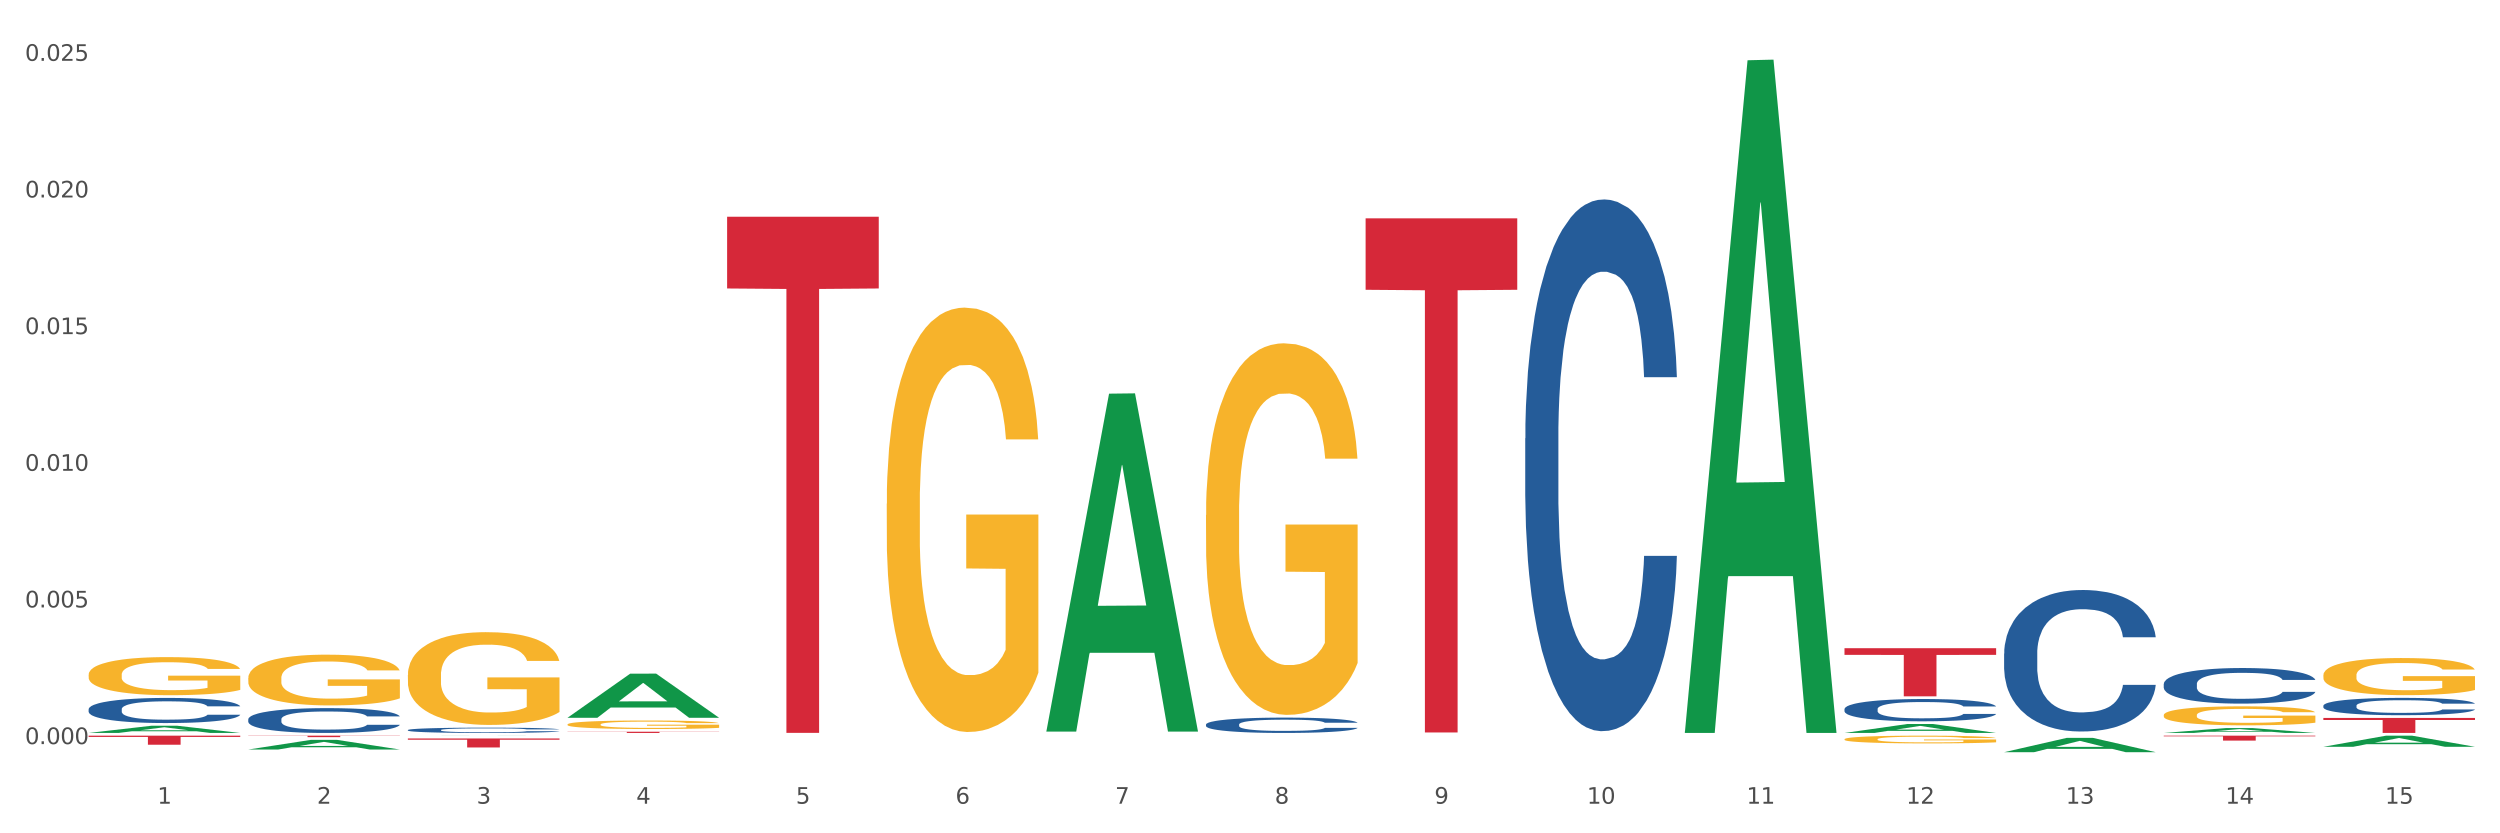 <?xml version="1.0" encoding="utf-8" standalone="no"?>
<!DOCTYPE svg PUBLIC "-//W3C//DTD SVG 1.1//EN"
  "http://www.w3.org/Graphics/SVG/1.1/DTD/svg11.dtd">
<svg xmlns:xlink="http://www.w3.org/1999/xlink" width="1080pt" height="360pt" viewBox="0 0 1080 360" xmlns="http://www.w3.org/2000/svg" version="1.1">
 <rect x="0" y="0" width="1080" height="360" fill="#333333" stroke="none"/>
 <defs>
  <style type="text/css">*{stroke-linejoin: round; stroke-linecap: butt}</style>
 </defs>
 <g id="figure_1">
  <g id="patch_1">
   <path d="M 0 360 
L 1080 360 
L 1080 0 
L 0 0 
z
" style="fill: #ffffff; stroke: #ffffff; stroke-linejoin: miter"/>
  </g>
  <g id="axes_1">
   <g id="matplotlib.axis_1">
    <g id="xtick_1">
     <g id="text_1">
      <!-- 1 -->
      <g style="fill: #4d4d4d" transform="translate(67.984 347.204) scale(0.096 -0.096)">
       <defs>
        <path id="DejaVuSans-31" d="M 794 531 
L 1825 531 
L 1825 4091 
L 703 3866 
L 703 4441 
L 1819 4666 
L 2450 4666 
L 2450 531 
L 3481 531 
L 3481 0 
L 794 0 
L 794 531 
z
" transform="scale(0.016)"/>
       </defs>
       <use xlink:href="#DejaVuSans-31"/>
      </g>
     </g>
    </g>
    <g id="xtick_2">
     <g id="text_2">
      <!-- 2 -->
      <g style="fill: #4d4d4d" transform="translate(136.942 347.204) scale(0.096 -0.096)">
       <defs>
        <path id="DejaVuSans-32" d="M 1228 531 
L 3431 531 
L 3431 0 
L 469 0 
L 469 531 
Q 828 903 1448 1529 
Q 2069 2156 2228 2338 
Q 2531 2678 2651 2914 
Q 2772 3150 2772 3378 
Q 2772 3750 2511 3984 
Q 2250 4219 1831 4219 
Q 1534 4219 1204 4116 
Q 875 4013 500 3803 
L 500 4441 
Q 881 4594 1212 4672 
Q 1544 4750 1819 4750 
Q 2544 4750 2975 4387 
Q 3406 4025 3406 3419 
Q 3406 3131 3298 2873 
Q 3191 2616 2906 2266 
Q 2828 2175 2409 1742 
Q 1991 1309 1228 531 
z
" transform="scale(0.016)"/>
       </defs>
       <use xlink:href="#DejaVuSans-32"/>
      </g>
     </g>
    </g>
    <g id="xtick_3">
     <g id="text_3">
      <!-- 3 -->
      <g style="fill: #4d4d4d" transform="translate(205.899 347.204) scale(0.096 -0.096)">
       <defs>
        <path id="DejaVuSans-33" d="M 2597 2516 
Q 3050 2419 3304 2112 
Q 3559 1806 3559 1356 
Q 3559 666 3084 287 
Q 2609 -91 1734 -91 
Q 1441 -91 1130 -33 
Q 819 25 488 141 
L 488 750 
Q 750 597 1062 519 
Q 1375 441 1716 441 
Q 2309 441 2620 675 
Q 2931 909 2931 1356 
Q 2931 1769 2642 2001 
Q 2353 2234 1838 2234 
L 1294 2234 
L 1294 2753 
L 1863 2753 
Q 2328 2753 2575 2939 
Q 2822 3125 2822 3475 
Q 2822 3834 2567 4026 
Q 2313 4219 1838 4219 
Q 1578 4219 1281 4162 
Q 984 4106 628 3988 
L 628 4550 
Q 988 4650 1302 4700 
Q 1616 4750 1894 4750 
Q 2613 4750 3031 4423 
Q 3450 4097 3450 3541 
Q 3450 3153 3228 2886 
Q 3006 2619 2597 2516 
z
" transform="scale(0.016)"/>
       </defs>
       <use xlink:href="#DejaVuSans-33"/>
      </g>
     </g>
    </g>
    <g id="xtick_4">
     <g id="text_4">
      <!-- 4 -->
      <g style="fill: #4d4d4d" transform="translate(274.857 347.204) scale(0.096 -0.096)">
       <defs>
        <path id="DejaVuSans-34" d="M 2419 4116 
L 825 1625 
L 2419 1625 
L 2419 4116 
z
M 2253 4666 
L 3047 4666 
L 3047 1625 
L 3713 1625 
L 3713 1100 
L 3047 1100 
L 3047 0 
L 2419 0 
L 2419 1100 
L 313 1100 
L 313 1709 
L 2253 4666 
z
" transform="scale(0.016)"/>
       </defs>
       <use xlink:href="#DejaVuSans-34"/>
      </g>
     </g>
    </g>
    <g id="xtick_5">
     <g id="text_5">
      <!-- 5 -->
      <g style="fill: #4d4d4d" transform="translate(343.815 347.204) scale(0.096 -0.096)">
       <defs>
        <path id="DejaVuSans-35" d="M 691 4666 
L 3169 4666 
L 3169 4134 
L 1269 4134 
L 1269 2991 
Q 1406 3038 1543 3061 
Q 1681 3084 1819 3084 
Q 2600 3084 3056 2656 
Q 3513 2228 3513 1497 
Q 3513 744 3044 326 
Q 2575 -91 1722 -91 
Q 1428 -91 1123 -41 
Q 819 9 494 109 
L 494 744 
Q 775 591 1075 516 
Q 1375 441 1709 441 
Q 2250 441 2565 725 
Q 2881 1009 2881 1497 
Q 2881 1984 2565 2268 
Q 2250 2553 1709 2553 
Q 1456 2553 1204 2497 
Q 953 2441 691 2322 
L 691 4666 
z
" transform="scale(0.016)"/>
       </defs>
       <use xlink:href="#DejaVuSans-35"/>
      </g>
     </g>
    </g>
    <g id="xtick_6">
     <g id="text_6">
      <!-- 6 -->
      <g style="fill: #4d4d4d" transform="translate(412.772 347.204) scale(0.096 -0.096)">
       <defs>
        <path id="DejaVuSans-36" d="M 2113 2584 
Q 1688 2584 1439 2293 
Q 1191 2003 1191 1497 
Q 1191 994 1439 701 
Q 1688 409 2113 409 
Q 2538 409 2786 701 
Q 3034 994 3034 1497 
Q 3034 2003 2786 2293 
Q 2538 2584 2113 2584 
z
M 3366 4563 
L 3366 3988 
Q 3128 4100 2886 4159 
Q 2644 4219 2406 4219 
Q 1781 4219 1451 3797 
Q 1122 3375 1075 2522 
Q 1259 2794 1537 2939 
Q 1816 3084 2150 3084 
Q 2853 3084 3261 2657 
Q 3669 2231 3669 1497 
Q 3669 778 3244 343 
Q 2819 -91 2113 -91 
Q 1303 -91 875 529 
Q 447 1150 447 2328 
Q 447 3434 972 4092 
Q 1497 4750 2381 4750 
Q 2619 4750 2861 4703 
Q 3103 4656 3366 4563 
z
" transform="scale(0.016)"/>
       </defs>
       <use xlink:href="#DejaVuSans-36"/>
      </g>
     </g>
    </g>
    <g id="xtick_7">
     <g id="text_7">
      <!-- 7 -->
      <g style="fill: #4d4d4d" transform="translate(481.73 347.204) scale(0.096 -0.096)">
       <defs>
        <path id="DejaVuSans-37" d="M 525 4666 
L 3525 4666 
L 3525 4397 
L 1831 0 
L 1172 0 
L 2766 4134 
L 525 4134 
L 525 4666 
z
" transform="scale(0.016)"/>
       </defs>
       <use xlink:href="#DejaVuSans-37"/>
      </g>
     </g>
    </g>
    <g id="xtick_8">
     <g id="text_8">
      <!-- 8 -->
      <g style="fill: #4d4d4d" transform="translate(550.688 347.204) scale(0.096 -0.096)">
       <defs>
        <path id="DejaVuSans-38" d="M 2034 2216 
Q 1584 2216 1326 1975 
Q 1069 1734 1069 1313 
Q 1069 891 1326 650 
Q 1584 409 2034 409 
Q 2484 409 2743 651 
Q 3003 894 3003 1313 
Q 3003 1734 2745 1975 
Q 2488 2216 2034 2216 
z
M 1403 2484 
Q 997 2584 770 2862 
Q 544 3141 544 3541 
Q 544 4100 942 4425 
Q 1341 4750 2034 4750 
Q 2731 4750 3128 4425 
Q 3525 4100 3525 3541 
Q 3525 3141 3298 2862 
Q 3072 2584 2669 2484 
Q 3125 2378 3379 2068 
Q 3634 1759 3634 1313 
Q 3634 634 3220 271 
Q 2806 -91 2034 -91 
Q 1263 -91 848 271 
Q 434 634 434 1313 
Q 434 1759 690 2068 
Q 947 2378 1403 2484 
z
M 1172 3481 
Q 1172 3119 1398 2916 
Q 1625 2713 2034 2713 
Q 2441 2713 2670 2916 
Q 2900 3119 2900 3481 
Q 2900 3844 2670 4047 
Q 2441 4250 2034 4250 
Q 1625 4250 1398 4047 
Q 1172 3844 1172 3481 
z
" transform="scale(0.016)"/>
       </defs>
       <use xlink:href="#DejaVuSans-38"/>
      </g>
     </g>
    </g>
    <g id="xtick_9">
     <g id="text_9">
      <!-- 9 -->
      <g style="fill: #4d4d4d" transform="translate(619.645 347.204) scale(0.096 -0.096)">
       <defs>
        <path id="DejaVuSans-39" d="M 703 97 
L 703 672 
Q 941 559 1184 500 
Q 1428 441 1663 441 
Q 2288 441 2617 861 
Q 2947 1281 2994 2138 
Q 2813 1869 2534 1725 
Q 2256 1581 1919 1581 
Q 1219 1581 811 2004 
Q 403 2428 403 3163 
Q 403 3881 828 4315 
Q 1253 4750 1959 4750 
Q 2769 4750 3195 4129 
Q 3622 3509 3622 2328 
Q 3622 1225 3098 567 
Q 2575 -91 1691 -91 
Q 1453 -91 1209 -44 
Q 966 3 703 97 
z
M 1959 2075 
Q 2384 2075 2632 2365 
Q 2881 2656 2881 3163 
Q 2881 3666 2632 3958 
Q 2384 4250 1959 4250 
Q 1534 4250 1286 3958 
Q 1038 3666 1038 3163 
Q 1038 2656 1286 2365 
Q 1534 2075 1959 2075 
z
" transform="scale(0.016)"/>
       </defs>
       <use xlink:href="#DejaVuSans-39"/>
      </g>
     </g>
    </g>
    <g id="xtick_10">
     <g id="text_10">
      <!-- 10 -->
      <g style="fill: #4d4d4d" transform="translate(685.549 347.204) scale(0.096 -0.096)">
       <defs>
        <path id="DejaVuSans-30" d="M 2034 4250 
Q 1547 4250 1301 3770 
Q 1056 3291 1056 2328 
Q 1056 1369 1301 889 
Q 1547 409 2034 409 
Q 2525 409 2770 889 
Q 3016 1369 3016 2328 
Q 3016 3291 2770 3770 
Q 2525 4250 2034 4250 
z
M 2034 4750 
Q 2819 4750 3233 4129 
Q 3647 3509 3647 2328 
Q 3647 1150 3233 529 
Q 2819 -91 2034 -91 
Q 1250 -91 836 529 
Q 422 1150 422 2328 
Q 422 3509 836 4129 
Q 1250 4750 2034 4750 
z
" transform="scale(0.016)"/>
       </defs>
       <use xlink:href="#DejaVuSans-31"/>
       <use xlink:href="#DejaVuSans-30" transform="translate(63.623 0)"/>
      </g>
     </g>
    </g>
    <g id="xtick_11">
     <g id="text_11">
      <!-- 11 -->
      <g style="fill: #4d4d4d" transform="translate(754.506 347.204) scale(0.096 -0.096)">
       <use xlink:href="#DejaVuSans-31"/>
       <use xlink:href="#DejaVuSans-31" transform="translate(63.623 0)"/>
      </g>
     </g>
    </g>
    <g id="xtick_12">
     <g id="text_12">
      <!-- 12 -->
      <g style="fill: #4d4d4d" transform="translate(823.464 347.204) scale(0.096 -0.096)">
       <use xlink:href="#DejaVuSans-31"/>
       <use xlink:href="#DejaVuSans-32" transform="translate(63.623 0)"/>
      </g>
     </g>
    </g>
    <g id="xtick_13">
     <g id="text_13">
      <!-- 13 -->
      <g style="fill: #4d4d4d" transform="translate(892.422 347.204) scale(0.096 -0.096)">
       <use xlink:href="#DejaVuSans-31"/>
       <use xlink:href="#DejaVuSans-33" transform="translate(63.623 0)"/>
      </g>
     </g>
    </g>
    <g id="xtick_14">
     <g id="text_14">
      <!-- 14 -->
      <g style="fill: #4d4d4d" transform="translate(961.379 347.204) scale(0.096 -0.096)">
       <use xlink:href="#DejaVuSans-31"/>
       <use xlink:href="#DejaVuSans-34" transform="translate(63.623 0)"/>
      </g>
     </g>
    </g>
    <g id="xtick_15">
     <g id="text_15">
      <!-- 15 -->
      <g style="fill: #4d4d4d" transform="translate(1030.337 347.204) scale(0.096 -0.096)">
       <use xlink:href="#DejaVuSans-31"/>
       <use xlink:href="#DejaVuSans-35" transform="translate(63.623 0)"/>
      </g>
     </g>
    </g>
    <g id="xtick_16"/>
    <g id="xtick_17"/>
    <g id="xtick_18"/>
    <g id="xtick_19"/>
    <g id="xtick_20"/>
    <g id="xtick_21"/>
    <g id="xtick_22"/>
    <g id="xtick_23"/>
    <g id="xtick_24"/>
    <g id="xtick_25"/>
    <g id="xtick_26"/>
    <g id="xtick_27"/>
    <g id="xtick_28"/>
    <g id="xtick_29"/>
   </g>
   <g id="matplotlib.axis_2">
    <g id="ytick_1">
     <g id="text_16">
      <!-- 0.000 -->
      <g style="fill: #4d4d4d" transform="translate(10.8 321.453) scale(0.096 -0.096)">
       <defs>
        <path id="DejaVuSans-2e" d="M 684 794 
L 1344 794 
L 1344 0 
L 684 0 
L 684 794 
z
" transform="scale(0.016)"/>
       </defs>
       <use xlink:href="#DejaVuSans-30"/>
       <use xlink:href="#DejaVuSans-2e" transform="translate(63.623 0)"/>
       <use xlink:href="#DejaVuSans-30" transform="translate(95.41 0)"/>
       <use xlink:href="#DejaVuSans-30" transform="translate(159.033 0)"/>
       <use xlink:href="#DejaVuSans-30" transform="translate(222.656 0)"/>
      </g>
     </g>
    </g>
    <g id="ytick_2">
     <g id="text_17">
      <!-- 0.005 -->
      <g style="fill: #4d4d4d" transform="translate(10.8 262.417) scale(0.096 -0.096)">
       <use xlink:href="#DejaVuSans-30"/>
       <use xlink:href="#DejaVuSans-2e" transform="translate(63.623 0)"/>
       <use xlink:href="#DejaVuSans-30" transform="translate(95.41 0)"/>
       <use xlink:href="#DejaVuSans-30" transform="translate(159.033 0)"/>
       <use xlink:href="#DejaVuSans-35" transform="translate(222.656 0)"/>
      </g>
     </g>
    </g>
    <g id="ytick_3">
     <g id="text_18">
      <!-- 0.010 -->
      <g style="fill: #4d4d4d" transform="translate(10.8 203.382) scale(0.096 -0.096)">
       <use xlink:href="#DejaVuSans-30"/>
       <use xlink:href="#DejaVuSans-2e" transform="translate(63.623 0)"/>
       <use xlink:href="#DejaVuSans-30" transform="translate(95.41 0)"/>
       <use xlink:href="#DejaVuSans-31" transform="translate(159.033 0)"/>
       <use xlink:href="#DejaVuSans-30" transform="translate(222.656 0)"/>
      </g>
     </g>
    </g>
    <g id="ytick_4">
     <g id="text_19">
      <!-- 0.015 -->
      <g style="fill: #4d4d4d" transform="translate(10.8 144.347) scale(0.096 -0.096)">
       <use xlink:href="#DejaVuSans-30"/>
       <use xlink:href="#DejaVuSans-2e" transform="translate(63.623 0)"/>
       <use xlink:href="#DejaVuSans-30" transform="translate(95.41 0)"/>
       <use xlink:href="#DejaVuSans-31" transform="translate(159.033 0)"/>
       <use xlink:href="#DejaVuSans-35" transform="translate(222.656 0)"/>
      </g>
     </g>
    </g>
    <g id="ytick_5">
     <g id="text_20">
      <!-- 0.020 -->
      <g style="fill: #4d4d4d" transform="translate(10.8 85.312) scale(0.096 -0.096)">
       <use xlink:href="#DejaVuSans-30"/>
       <use xlink:href="#DejaVuSans-2e" transform="translate(63.623 0)"/>
       <use xlink:href="#DejaVuSans-30" transform="translate(95.41 0)"/>
       <use xlink:href="#DejaVuSans-32" transform="translate(159.033 0)"/>
       <use xlink:href="#DejaVuSans-30" transform="translate(222.656 0)"/>
      </g>
     </g>
    </g>
    <g id="ytick_6">
     <g id="text_21">
      <!-- 0.025 -->
      <g style="fill: #4d4d4d" transform="translate(10.8 26.277) scale(0.096 -0.096)">
       <use xlink:href="#DejaVuSans-30"/>
       <use xlink:href="#DejaVuSans-2e" transform="translate(63.623 0)"/>
       <use xlink:href="#DejaVuSans-30" transform="translate(95.41 0)"/>
       <use xlink:href="#DejaVuSans-32" transform="translate(159.033 0)"/>
       <use xlink:href="#DejaVuSans-35" transform="translate(222.656 0)"/>
      </g>
     </g>
    </g>
    <g id="ytick_7"/>
    <g id="ytick_8"/>
    <g id="ytick_9"/>
    <g id="ytick_10"/>
    <g id="ytick_11"/>
   </g>
   <g id="PolyCollection_1">
    <path d="M 38.283 316.631 
L 38.351 316.628 
L 65.365 313.527 
L 76.576 313.524 
L 103.793 316.637 
L 90.826 316.637 
L 84.95 315.912 
L 57.058 315.912 
L 56.855 315.924 
L 51.182 316.637 
L 38.283 316.637 
L 38.283 316.631 
L 60.57 315.479 
L 81.438 315.477 
L 71.105 314.187 
L 70.97 314.181 
L 70.835 314.19 
L 60.502 315.477 
L 60.57 315.479 
L 38.283 316.631 
z
" clip-path="url(#p2cf04a6112)" style="fill: #109648"/>
    <path d="M 107.241 323.792 
L 107.308 323.788 
L 134.323 319.619 
L 145.533 319.615 
L 172.75 323.8 
L 159.784 323.8 
L 153.908 322.825 
L 126.016 322.825 
L 125.813 322.841 
L 120.14 323.8 
L 107.241 323.8 
L 107.241 323.792 
L 129.527 322.244 
L 150.396 322.24 
L 140.063 320.507 
L 139.928 320.499 
L 139.793 320.511 
L 129.46 322.24 
L 129.527 322.244 
L 107.241 323.792 
z
" clip-path="url(#p2cf04a6112)" style="fill: #109648"/>
    <path d="M 176.198 317.842 
L 176.266 317.842 
L 203.28 317.805 
L 214.491 317.805 
L 241.708 317.842 
L 228.741 317.842 
L 222.866 317.834 
L 194.973 317.834 
L 194.771 317.834 
L 189.098 317.842 
L 176.198 317.842 
L 176.198 317.842 
L 198.485 317.829 
L 219.354 317.829 
L 209.021 317.813 
L 208.886 317.813 
L 208.751 317.813 
L 198.418 317.829 
L 198.485 317.829 
L 176.198 317.842 
z
" clip-path="url(#p2cf04a6112)" style="fill: #109648"/>
    <path d="M 176.198 319.011 
L 241.708 319.011 
L 241.708 319.553 
L 215.939 319.557 
L 215.939 322.916 
L 201.812 322.916 
L 201.812 319.557 
L 176.198 319.553 
L 176.198 319.014 
L 176.198 319.011 
z
" clip-path="url(#p2cf04a6112)" style="fill: #d62839"/>
    <path d="M 245.156 316.108 
L 310.666 316.108 
L 310.666 316.182 
L 284.897 316.182 
L 284.897 316.637 
L 270.77 316.637 
L 270.77 316.182 
L 245.156 316.182 
L 245.156 316.109 
L 245.156 316.108 
z
" clip-path="url(#p2cf04a6112)" style="fill: #d62839"/>
    <path d="M 796.817 280.016 
L 862.327 280.016 
L 862.327 282.905 
L 836.558 282.925 
L 836.558 300.805 
L 822.431 300.805 
L 822.431 282.925 
L 796.817 282.905 
L 796.817 280.036 
L 796.817 280.016 
z
" clip-path="url(#p2cf04a6112)" style="fill: #d62839"/>
    <path d="M 589.944 94.321 
L 655.454 94.321 
L 655.454 125.187 
L 629.685 125.396 
L 629.685 316.435 
L 615.558 316.435 
L 615.558 125.396 
L 589.944 125.187 
L 589.944 94.529 
L 589.944 94.321 
z
" clip-path="url(#p2cf04a6112)" style="fill: #d62839"/>
    <path d="M 314.114 93.637 
L 379.623 93.637 
L 379.623 124.62 
L 353.854 124.829 
L 353.854 316.587 
L 339.728 316.587 
L 339.728 124.829 
L 314.114 124.62 
L 314.114 93.847 
L 314.114 93.637 
z
" clip-path="url(#p2cf04a6112)" style="fill: #d62839"/>
    <path d="M 1003.69 310.139 
L 1069.2 310.139 
L 1069.2 311.042 
L 1043.431 311.049 
L 1043.431 316.637 
L 1029.304 316.637 
L 1029.304 311.049 
L 1003.69 311.042 
L 1003.69 310.146 
L 1003.69 310.139 
z
" clip-path="url(#p2cf04a6112)" style="fill: #d62839"/>
    <path d="M 934.733 317.805 
L 1000.242 317.805 
L 1000.242 318.1 
L 974.473 318.102 
L 974.473 319.928 
L 960.347 319.928 
L 960.347 318.102 
L 934.733 318.1 
L 934.733 317.807 
L 934.733 317.805 
z
" clip-path="url(#p2cf04a6112)" style="fill: #d62839"/>
    <path d="M 38.283 291.479 
L 38.36 291.463 
L 38.36 290.922 
L 38.515 290.456 
L 39.288 289.328 
L 40.449 288.396 
L 41.299 287.9 
L 42.15 287.494 
L 43.156 287.088 
L 44.393 286.667 
L 46.636 286.051 
L 48.028 285.735 
L 49.73 285.404 
L 52.824 284.923 
L 55.066 284.652 
L 57.387 284.427 
L 61.177 284.156 
L 63.652 284.036 
L 66.281 283.946 
L 69.452 283.885 
L 71.85 283.87 
L 77.109 283.915 
L 81.595 284.051 
L 83.761 284.156 
L 86.545 284.336 
L 88.015 284.457 
L 90.412 284.697 
L 92.887 285.013 
L 94.589 285.284 
L 97.141 285.795 
L 99.075 286.306 
L 100.854 286.938 
L 101.782 287.374 
L 102.478 287.78 
L 103.097 288.246 
L 103.715 288.983 
L 89.794 288.983 
L 89.252 288.456 
L 88.401 287.96 
L 87.164 287.479 
L 86.081 287.178 
L 84.225 286.802 
L 82.523 286.562 
L 80.744 286.381 
L 78.579 286.231 
L 76.877 286.156 
L 74.48 286.096 
L 69.762 286.111 
L 66.591 286.231 
L 64.425 286.381 
L 63.033 286.517 
L 61.795 286.667 
L 60.403 286.878 
L 58.779 287.193 
L 57.619 287.479 
L 56.459 287.84 
L 55.531 288.201 
L 54.68 288.622 
L 53.984 289.073 
L 53.442 289.539 
L 52.978 290.11 
L 52.592 291.058 
L 52.592 293.117 
L 52.746 293.584 
L 53.133 294.2 
L 53.597 294.666 
L 54.37 295.222 
L 55.066 295.598 
L 56.381 296.14 
L 57.851 296.591 
L 59.011 296.876 
L 60.171 297.117 
L 62.182 297.448 
L 64.425 297.718 
L 66.359 297.884 
L 68.988 298.034 
L 70.767 298.094 
L 72.314 298.124 
L 76.104 298.124 
L 78.811 298.079 
L 81.827 297.974 
L 84.148 297.839 
L 86.081 297.673 
L 88.247 297.403 
L 89.639 297.147 
L 89.639 294.005 
L 72.623 293.99 
L 72.623 291.9 
L 103.793 291.9 
L 103.793 298.034 
L 102.478 298.35 
L 101.008 298.636 
L 99.462 298.891 
L 97.141 299.207 
L 94.357 299.508 
L 91.882 299.718 
L 89.252 299.899 
L 86.159 300.064 
L 82.137 300.214 
L 79.662 300.274 
L 76.568 300.32 
L 72.933 300.335 
L 69.762 300.305 
L 66.668 300.229 
L 63.42 300.094 
L 60.248 299.899 
L 57.851 299.703 
L 55.453 299.463 
L 52.901 299.147 
L 50.89 298.846 
L 49.343 298.575 
L 47.642 298.23 
L 45.785 297.779 
L 44.393 297.373 
L 43.156 296.952 
L 41.841 296.41 
L 40.913 295.944 
L 39.985 295.358 
L 39.443 294.922 
L 38.824 294.245 
L 38.36 293.298 
L 38.283 291.479 
z
" clip-path="url(#p2cf04a6112)" style="fill: #f7b32b"/>
    <path d="M 38.283 317.805 
L 103.793 317.805 
L 103.793 318.349 
L 78.024 318.353 
L 78.024 321.72 
L 63.897 321.72 
L 63.897 318.353 
L 38.283 318.349 
L 38.283 317.809 
L 38.283 317.805 
z
" clip-path="url(#p2cf04a6112)" style="fill: #d62839"/>
    <path d="M 107.241 292.947 
L 107.318 292.927 
L 107.318 292.206 
L 107.473 291.585 
L 108.246 290.082 
L 109.406 288.84 
L 110.257 288.179 
L 111.108 287.638 
L 112.113 287.098 
L 113.351 286.537 
L 115.594 285.715 
L 116.986 285.295 
L 118.687 284.854 
L 121.781 284.213 
L 124.024 283.852 
L 126.344 283.552 
L 130.134 283.191 
L 132.609 283.031 
L 135.239 282.911 
L 138.41 282.831 
L 140.808 282.811 
L 146.067 282.871 
L 150.553 283.051 
L 152.719 283.191 
L 155.503 283.432 
L 156.972 283.592 
L 159.37 283.913 
L 161.845 284.333 
L 163.547 284.694 
L 166.099 285.375 
L 168.032 286.056 
L 169.811 286.897 
L 170.74 287.478 
L 171.436 288.019 
L 172.054 288.64 
L 172.673 289.622 
L 158.751 289.622 
L 158.21 288.921 
L 157.359 288.259 
L 156.122 287.618 
L 155.039 287.218 
L 153.183 286.717 
L 151.481 286.396 
L 149.702 286.156 
L 147.537 285.956 
L 145.835 285.856 
L 143.437 285.775 
L 138.719 285.796 
L 135.548 285.956 
L 133.383 286.156 
L 131.991 286.336 
L 130.753 286.537 
L 129.361 286.817 
L 127.737 287.238 
L 126.576 287.618 
L 125.416 288.099 
L 124.488 288.58 
L 123.637 289.141 
L 122.941 289.742 
L 122.4 290.363 
L 121.936 291.124 
L 121.549 292.386 
L 121.549 295.13 
L 121.704 295.751 
L 122.091 296.573 
L 122.555 297.194 
L 123.328 297.935 
L 124.024 298.436 
L 125.339 299.157 
L 126.809 299.758 
L 127.969 300.138 
L 129.129 300.459 
L 131.14 300.9 
L 133.383 301.26 
L 135.316 301.481 
L 137.946 301.681 
L 139.725 301.761 
L 141.272 301.801 
L 145.062 301.801 
L 147.769 301.741 
L 150.785 301.601 
L 153.105 301.42 
L 155.039 301.2 
L 157.204 300.84 
L 158.597 300.499 
L 158.597 296.312 
L 141.581 296.292 
L 141.581 293.508 
L 172.75 293.508 
L 172.75 301.681 
L 171.436 302.102 
L 169.966 302.482 
L 168.419 302.823 
L 166.099 303.243 
L 163.315 303.644 
L 160.84 303.924 
L 158.21 304.165 
L 155.116 304.385 
L 151.094 304.585 
L 148.619 304.666 
L 145.526 304.726 
L 141.89 304.746 
L 138.719 304.706 
L 135.626 304.606 
L 132.377 304.425 
L 129.206 304.165 
L 126.809 303.904 
L 124.411 303.584 
L 121.859 303.163 
L 119.848 302.763 
L 118.301 302.402 
L 116.599 301.941 
L 114.743 301.34 
L 113.351 300.799 
L 112.113 300.239 
L 110.798 299.517 
L 109.87 298.896 
L 108.942 298.115 
L 108.401 297.534 
L 107.782 296.633 
L 107.318 295.371 
L 107.241 292.947 
z
" clip-path="url(#p2cf04a6112)" style="fill: #f7b32b"/>
    <path d="M 176.198 291.613 
L 176.276 291.577 
L 176.276 290.259 
L 176.43 289.124 
L 177.204 286.379 
L 178.364 284.109 
L 179.215 282.901 
L 180.065 281.913 
L 181.071 280.925 
L 182.308 279.9 
L 184.551 278.399 
L 185.944 277.63 
L 187.645 276.825 
L 190.739 275.653 
L 192.982 274.994 
L 195.302 274.445 
L 199.092 273.786 
L 201.567 273.494 
L 204.197 273.274 
L 207.368 273.128 
L 209.765 273.091 
L 215.025 273.201 
L 219.511 273.53 
L 221.676 273.786 
L 224.461 274.226 
L 225.93 274.519 
L 228.328 275.104 
L 230.803 275.873 
L 232.504 276.532 
L 235.057 277.776 
L 236.99 279.021 
L 238.769 280.559 
L 239.697 281.62 
L 240.393 282.608 
L 241.012 283.743 
L 241.631 285.537 
L 227.709 285.537 
L 227.168 284.256 
L 226.317 283.048 
L 225.079 281.876 
L 223.996 281.144 
L 222.14 280.229 
L 220.439 279.643 
L 218.66 279.204 
L 216.494 278.838 
L 214.793 278.655 
L 212.395 278.509 
L 207.677 278.545 
L 204.506 278.838 
L 202.34 279.204 
L 200.948 279.534 
L 199.711 279.9 
L 198.319 280.412 
L 196.694 281.181 
L 195.534 281.876 
L 194.374 282.755 
L 193.446 283.633 
L 192.595 284.658 
L 191.899 285.757 
L 191.358 286.891 
L 190.894 288.282 
L 190.507 290.589 
L 190.507 295.604 
L 190.662 296.738 
L 191.048 298.239 
L 191.512 299.374 
L 192.286 300.728 
L 192.982 301.643 
L 194.297 302.961 
L 195.766 304.059 
L 196.926 304.755 
L 198.086 305.341 
L 200.097 306.146 
L 202.34 306.805 
L 204.274 307.208 
L 206.904 307.574 
L 208.683 307.72 
L 210.229 307.793 
L 214.019 307.793 
L 216.726 307.683 
L 219.743 307.427 
L 222.063 307.098 
L 223.996 306.695 
L 226.162 306.036 
L 227.554 305.414 
L 227.554 297.763 
L 210.539 297.727 
L 210.539 292.638 
L 241.708 292.638 
L 241.708 307.574 
L 240.393 308.342 
L 238.924 309.038 
L 237.377 309.66 
L 235.057 310.429 
L 232.272 311.161 
L 229.797 311.673 
L 227.168 312.113 
L 224.074 312.515 
L 220.052 312.881 
L 217.577 313.028 
L 214.483 313.138 
L 210.848 313.174 
L 207.677 313.101 
L 204.583 312.918 
L 201.335 312.589 
L 198.164 312.113 
L 195.766 311.637 
L 193.369 311.051 
L 190.816 310.282 
L 188.805 309.55 
L 187.258 308.891 
L 185.557 308.049 
L 183.701 306.951 
L 182.308 305.963 
L 181.071 304.938 
L 179.756 303.62 
L 178.828 302.485 
L 177.9 301.058 
L 177.358 299.996 
L 176.74 298.349 
L 176.276 296.043 
L 176.198 291.613 
z
" clip-path="url(#p2cf04a6112)" style="fill: #f7b32b"/>
    <path d="M 245.156 312.96 
L 245.233 312.956 
L 245.233 312.835 
L 245.388 312.731 
L 246.161 312.479 
L 247.322 312.271 
L 248.172 312.16 
L 249.023 312.069 
L 250.029 311.978 
L 251.266 311.884 
L 253.509 311.746 
L 254.901 311.676 
L 256.603 311.602 
L 259.697 311.494 
L 261.939 311.434 
L 264.26 311.383 
L 268.05 311.323 
L 270.525 311.296 
L 273.154 311.276 
L 276.325 311.262 
L 278.723 311.259 
L 283.982 311.269 
L 288.468 311.299 
L 290.634 311.323 
L 293.418 311.363 
L 294.888 311.39 
L 297.285 311.444 
L 299.76 311.514 
L 301.462 311.575 
L 304.014 311.689 
L 305.948 311.803 
L 307.727 311.945 
L 308.655 312.042 
L 309.351 312.133 
L 309.97 312.237 
L 310.588 312.402 
L 296.667 312.402 
L 296.125 312.284 
L 295.274 312.173 
L 294.037 312.066 
L 292.954 311.998 
L 291.098 311.914 
L 289.396 311.861 
L 287.617 311.82 
L 285.452 311.787 
L 283.75 311.77 
L 281.353 311.756 
L 276.635 311.76 
L 273.464 311.787 
L 271.298 311.82 
L 269.906 311.85 
L 268.668 311.884 
L 267.276 311.931 
L 265.652 312.002 
L 264.492 312.066 
L 263.332 312.146 
L 262.404 312.227 
L 261.553 312.321 
L 260.857 312.422 
L 260.315 312.526 
L 259.851 312.654 
L 259.464 312.866 
L 259.464 313.326 
L 259.619 313.43 
L 260.006 313.568 
L 260.47 313.673 
L 261.243 313.797 
L 261.939 313.881 
L 263.254 314.002 
L 264.724 314.103 
L 265.884 314.167 
L 267.044 314.22 
L 269.055 314.294 
L 271.298 314.355 
L 273.232 314.392 
L 275.861 314.426 
L 277.64 314.439 
L 279.187 314.446 
L 282.977 314.446 
L 285.684 314.436 
L 288.7 314.412 
L 291.021 314.382 
L 292.954 314.345 
L 295.12 314.284 
L 296.512 314.227 
L 296.512 313.525 
L 279.496 313.521 
L 279.496 313.054 
L 310.666 313.054 
L 310.666 314.426 
L 309.351 314.496 
L 307.881 314.56 
L 306.335 314.617 
L 304.014 314.688 
L 301.23 314.755 
L 298.755 314.802 
L 296.125 314.842 
L 293.031 314.879 
L 289.01 314.913 
L 286.535 314.926 
L 283.441 314.937 
L 279.806 314.94 
L 276.635 314.933 
L 273.541 314.916 
L 270.293 314.886 
L 267.121 314.842 
L 264.724 314.799 
L 262.326 314.745 
L 259.774 314.674 
L 257.763 314.607 
L 256.216 314.547 
L 254.515 314.469 
L 252.658 314.368 
L 251.266 314.278 
L 250.029 314.184 
L 248.714 314.062 
L 247.786 313.958 
L 246.858 313.827 
L 246.316 313.73 
L 245.697 313.578 
L 245.233 313.367 
L 245.156 312.96 
z
" clip-path="url(#p2cf04a6112)" style="fill: #f7b32b"/>
    <path d="M 796.817 306.303 
L 796.895 306.294 
L 796.895 306.048 
L 797.127 305.714 
L 797.979 305.098 
L 799.063 304.631 
L 800.921 304.086 
L 801.928 303.857 
L 803.244 303.602 
L 805.955 303.188 
L 809.052 302.836 
L 811.22 302.642 
L 812.846 302.519 
L 816.486 302.299 
L 818.576 302.202 
L 820.745 302.123 
L 822.603 302.07 
L 825.7 302.009 
L 828.178 301.982 
L 831.043 301.974 
L 833.444 301.982 
L 836.619 302.018 
L 841.265 302.123 
L 843.046 302.185 
L 845.446 302.29 
L 847.924 302.431 
L 849.937 302.572 
L 852.261 302.774 
L 854.661 303.038 
L 856.984 303.373 
L 858.61 303.681 
L 859.927 304.006 
L 861.088 304.402 
L 861.94 304.834 
L 862.327 305.194 
L 848.156 305.194 
L 847.769 304.869 
L 846.995 304.517 
L 846.221 304.279 
L 845.369 304.086 
L 844.052 303.866 
L 842.891 303.725 
L 840.955 303.558 
L 839.174 303.452 
L 837.703 303.39 
L 835.922 303.338 
L 832.127 303.285 
L 829.417 303.285 
L 827.714 303.302 
L 825.623 303.346 
L 823.842 303.408 
L 821.751 303.514 
L 820.125 303.628 
L 818.499 303.778 
L 817.57 303.883 
L 816.176 304.077 
L 815.247 304.235 
L 814.008 304.508 
L 813.311 304.702 
L 812.072 305.203 
L 811.53 305.573 
L 811.298 305.828 
L 811.143 306.11 
L 811.143 307.482 
L 811.607 308.098 
L 811.994 308.362 
L 812.614 308.661 
L 813.775 309.049 
L 815.479 309.427 
L 817.26 309.7 
L 818.731 309.867 
L 820.125 309.99 
L 821.519 310.087 
L 823.222 310.175 
L 824.616 310.228 
L 826.707 310.281 
L 829.185 310.307 
L 831.121 310.307 
L 835.07 310.263 
L 836.851 310.219 
L 838.555 310.157 
L 840.413 310.061 
L 841.884 309.955 
L 842.736 309.876 
L 844.13 309.709 
L 845.214 309.533 
L 846.143 309.33 
L 846.763 309.154 
L 847.46 308.89 
L 848.002 308.591 
L 848.156 308.433 
L 862.327 308.433 
L 862.017 308.749 
L 861.475 309.057 
L 860.391 309.471 
L 859.539 309.709 
L 858.223 309.999 
L 856.829 310.245 
L 854.893 310.518 
L 853.112 310.721 
L 851.254 310.897 
L 849.241 311.055 
L 845.601 311.275 
L 844.285 311.337 
L 841.497 311.442 
L 839.329 311.504 
L 836.154 311.565 
L 832.902 311.601 
L 829.495 311.609 
L 826.475 311.592 
L 823.145 311.539 
L 821.054 311.486 
L 818.731 311.407 
L 816.021 311.284 
L 813.466 311.134 
L 811.065 310.958 
L 808.82 310.756 
L 806.729 310.527 
L 804.019 310.149 
L 802.005 309.779 
L 800.534 309.436 
L 799.527 309.145 
L 798.521 308.776 
L 797.979 308.521 
L 797.127 307.905 
L 796.817 307.333 
L 796.817 306.303 
z
" clip-path="url(#p2cf04a6112)" style="fill: #255c99"/>
    <path d="M 107.241 310.732 
L 107.318 310.722 
L 107.318 310.448 
L 107.55 310.076 
L 108.402 309.39 
L 109.486 308.871 
L 111.345 308.264 
L 112.351 308.01 
L 113.668 307.726 
L 116.378 307.265 
L 119.475 306.874 
L 121.644 306.658 
L 123.27 306.521 
L 126.909 306.276 
L 129 306.169 
L 131.168 306.08 
L 133.026 306.022 
L 136.124 305.953 
L 138.602 305.924 
L 141.467 305.914 
L 143.867 305.924 
L 147.042 305.963 
L 151.688 306.08 
L 153.469 306.149 
L 155.87 306.266 
L 158.348 306.423 
L 160.361 306.58 
L 162.684 306.805 
L 165.084 307.099 
L 167.407 307.471 
L 169.034 307.814 
L 170.35 308.176 
L 171.511 308.617 
L 172.363 309.097 
L 172.75 309.498 
L 158.58 309.498 
L 158.193 309.136 
L 157.418 308.744 
L 156.644 308.48 
L 155.792 308.264 
L 154.476 308.019 
L 153.314 307.863 
L 151.378 307.677 
L 149.597 307.559 
L 148.126 307.491 
L 146.345 307.432 
L 142.551 307.373 
L 139.841 307.373 
L 138.137 307.393 
L 136.046 307.442 
L 134.265 307.51 
L 132.175 307.628 
L 130.549 307.755 
L 128.922 307.921 
L 127.993 308.039 
L 126.599 308.254 
L 125.67 308.431 
L 124.431 308.734 
L 123.734 308.95 
L 122.495 309.508 
L 121.953 309.919 
L 121.721 310.203 
L 121.566 310.517 
L 121.566 312.044 
L 122.031 312.73 
L 122.418 313.024 
L 123.037 313.357 
L 124.199 313.787 
L 125.902 314.208 
L 127.683 314.512 
L 129.155 314.698 
L 130.549 314.835 
L 131.942 314.943 
L 133.646 315.041 
L 135.04 315.1 
L 137.13 315.158 
L 139.608 315.188 
L 141.544 315.188 
L 145.493 315.139 
L 147.274 315.09 
L 148.978 315.021 
L 150.836 314.914 
L 152.308 314.796 
L 153.159 314.708 
L 154.553 314.522 
L 155.637 314.326 
L 156.567 314.101 
L 157.186 313.905 
L 157.883 313.611 
L 158.425 313.278 
L 158.58 313.102 
L 172.75 313.102 
L 172.441 313.454 
L 171.899 313.797 
L 170.815 314.257 
L 169.963 314.522 
L 168.646 314.845 
L 167.253 315.119 
L 165.317 315.423 
L 163.536 315.648 
L 161.677 315.844 
L 159.664 316.02 
L 156.025 316.265 
L 154.708 316.334 
L 151.92 316.451 
L 149.752 316.52 
L 146.577 316.588 
L 143.325 316.627 
L 139.918 316.637 
L 136.898 316.618 
L 133.568 316.559 
L 131.478 316.5 
L 129.155 316.412 
L 126.444 316.275 
L 123.889 316.108 
L 121.489 315.912 
L 119.243 315.687 
L 117.152 315.433 
L 114.442 315.012 
L 112.429 314.6 
L 110.958 314.218 
L 109.951 313.895 
L 108.944 313.484 
L 108.402 313.2 
L 107.55 312.514 
L 107.241 311.878 
L 107.241 310.732 
z
" clip-path="url(#p2cf04a6112)" style="fill: #255c99"/>
    <path d="M 176.198 315.373 
L 176.276 315.371 
L 176.276 315.313 
L 176.508 315.233 
L 177.36 315.086 
L 178.444 314.975 
L 180.302 314.845 
L 181.309 314.791 
L 182.625 314.73 
L 185.336 314.632 
L 188.433 314.548 
L 190.601 314.502 
L 192.227 314.472 
L 195.867 314.42 
L 197.957 314.397 
L 200.126 314.378 
L 201.984 314.366 
L 205.081 314.351 
L 207.559 314.345 
L 210.424 314.342 
L 212.825 314.345 
L 216 314.353 
L 220.646 314.378 
L 222.427 314.393 
L 224.827 314.418 
L 227.305 314.451 
L 229.319 314.485 
L 231.642 314.533 
L 234.042 314.596 
L 236.365 314.676 
L 237.991 314.749 
L 239.308 314.827 
L 240.469 314.921 
L 241.321 315.024 
L 241.708 315.109 
L 227.538 315.109 
L 227.15 315.032 
L 226.376 314.948 
L 225.602 314.892 
L 224.75 314.845 
L 223.433 314.793 
L 222.272 314.759 
L 220.336 314.72 
L 218.555 314.695 
L 217.084 314.68 
L 215.303 314.667 
L 211.509 314.655 
L 208.798 314.655 
L 207.095 314.659 
L 205.004 314.669 
L 203.223 314.684 
L 201.132 314.709 
L 199.506 314.736 
L 197.88 314.772 
L 196.951 314.797 
L 195.557 314.843 
L 194.628 314.881 
L 193.389 314.946 
L 192.692 314.992 
L 191.453 315.112 
L 190.911 315.2 
L 190.679 315.26 
L 190.524 315.327 
L 190.524 315.654 
L 190.988 315.801 
L 191.376 315.864 
L 191.995 315.935 
L 193.157 316.027 
L 194.86 316.117 
L 196.641 316.182 
L 198.112 316.222 
L 199.506 316.252 
L 200.9 316.275 
L 202.604 316.296 
L 203.997 316.308 
L 206.088 316.321 
L 208.566 316.327 
L 210.502 316.327 
L 214.451 316.317 
L 216.232 316.306 
L 217.936 316.291 
L 219.794 316.268 
L 221.265 316.243 
L 222.117 316.224 
L 223.511 316.184 
L 224.595 316.143 
L 225.524 316.094 
L 226.144 316.052 
L 226.841 315.99 
L 227.383 315.918 
L 227.538 315.881 
L 241.708 315.881 
L 241.398 315.956 
L 240.856 316.029 
L 239.772 316.128 
L 238.92 316.184 
L 237.604 316.254 
L 236.21 316.312 
L 234.274 316.377 
L 232.493 316.425 
L 230.635 316.467 
L 228.622 316.505 
L 224.982 316.558 
L 223.666 316.572 
L 220.878 316.597 
L 218.71 316.612 
L 215.535 316.627 
L 212.283 316.635 
L 208.876 316.637 
L 205.856 316.633 
L 202.526 316.62 
L 200.435 316.608 
L 198.112 316.589 
L 195.402 316.56 
L 192.847 316.524 
L 190.446 316.482 
L 188.201 316.434 
L 186.11 316.379 
L 183.4 316.289 
L 181.386 316.201 
L 179.915 316.12 
L 178.909 316.05 
L 177.902 315.962 
L 177.36 315.902 
L 176.508 315.755 
L 176.198 315.619 
L 176.198 315.373 
z
" clip-path="url(#p2cf04a6112)" style="fill: #255c99"/>
    <path d="M 38.283 306.379 
L 38.36 306.369 
L 38.36 306.092 
L 38.593 305.715 
L 39.445 305.021 
L 40.529 304.496 
L 42.387 303.881 
L 43.394 303.624 
L 44.71 303.336 
L 47.42 302.871 
L 50.518 302.474 
L 52.686 302.256 
L 54.312 302.117 
L 57.951 301.87 
L 60.042 301.761 
L 62.21 301.671 
L 64.069 301.612 
L 67.166 301.542 
L 69.644 301.513 
L 72.509 301.503 
L 74.91 301.513 
L 78.084 301.552 
L 82.731 301.671 
L 84.512 301.741 
L 86.912 301.86 
L 89.39 302.018 
L 91.403 302.177 
L 93.726 302.405 
L 96.127 302.702 
L 98.45 303.079 
L 100.076 303.426 
L 101.392 303.792 
L 102.554 304.238 
L 103.406 304.724 
L 103.793 305.13 
L 89.622 305.13 
L 89.235 304.764 
L 88.461 304.367 
L 87.686 304.1 
L 86.835 303.881 
L 85.518 303.634 
L 84.357 303.475 
L 82.421 303.287 
L 80.64 303.168 
L 79.169 303.098 
L 77.388 303.039 
L 73.593 302.98 
L 70.883 302.98 
L 69.179 302.999 
L 67.089 303.049 
L 65.308 303.118 
L 63.217 303.237 
L 61.591 303.366 
L 59.965 303.535 
L 59.036 303.654 
L 57.642 303.872 
L 56.712 304.05 
L 55.474 304.357 
L 54.777 304.575 
L 53.538 305.14 
L 52.996 305.556 
L 52.763 305.844 
L 52.608 306.161 
L 52.608 307.707 
L 53.073 308.401 
L 53.46 308.698 
L 54.08 309.035 
L 55.241 309.471 
L 56.945 309.897 
L 58.726 310.205 
L 60.197 310.393 
L 61.591 310.532 
L 62.985 310.641 
L 64.688 310.74 
L 66.082 310.799 
L 68.173 310.859 
L 70.651 310.889 
L 72.587 310.889 
L 76.536 310.839 
L 78.317 310.789 
L 80.02 310.72 
L 81.879 310.611 
L 83.35 310.492 
L 84.202 310.403 
L 85.596 310.215 
L 86.68 310.016 
L 87.609 309.788 
L 88.228 309.59 
L 88.925 309.293 
L 89.467 308.956 
L 89.622 308.778 
L 103.793 308.778 
L 103.483 309.134 
L 102.941 309.481 
L 101.857 309.947 
L 101.005 310.215 
L 99.689 310.542 
L 98.295 310.819 
L 96.359 311.126 
L 94.578 311.354 
L 92.72 311.553 
L 90.706 311.731 
L 87.067 311.979 
L 85.75 312.048 
L 82.963 312.167 
L 80.795 312.236 
L 77.62 312.306 
L 74.368 312.346 
L 70.96 312.355 
L 67.94 312.336 
L 64.611 312.276 
L 62.52 312.217 
L 60.197 312.127 
L 57.487 311.989 
L 54.931 311.82 
L 52.531 311.622 
L 50.285 311.394 
L 48.195 311.136 
L 45.484 310.71 
L 43.471 310.294 
L 42 309.907 
L 40.993 309.58 
L 39.987 309.164 
L 39.445 308.877 
L 38.593 308.183 
L 38.283 307.539 
L 38.283 306.379 
z
" clip-path="url(#p2cf04a6112)" style="fill: #255c99"/>
    <path d="M 796.817 316.63 
L 796.885 316.626 
L 823.899 312.781 
L 835.11 312.778 
L 862.327 316.637 
L 849.36 316.637 
L 843.485 315.738 
L 815.592 315.738 
L 815.39 315.753 
L 809.717 316.637 
L 796.817 316.637 
L 796.817 316.63 
L 819.104 315.202 
L 839.973 315.198 
L 829.64 313.6 
L 829.505 313.593 
L 829.37 313.604 
L 819.037 315.198 
L 819.104 315.202 
L 796.817 316.63 
z
" clip-path="url(#p2cf04a6112)" style="fill: #109648"/>
    <path d="M 727.86 316.091 
L 727.927 315.818 
L 754.941 26.033 
L 766.152 25.759 
L 793.369 316.637 
L 780.402 316.637 
L 774.527 248.902 
L 746.635 248.902 
L 746.432 249.995 
L 740.759 316.637 
L 727.86 316.637 
L 727.86 316.091 
L 750.146 208.48 
L 771.015 208.207 
L 760.682 87.759 
L 760.547 87.213 
L 760.412 88.032 
L 750.079 208.207 
L 750.146 208.48 
L 727.86 316.091 
z
" clip-path="url(#p2cf04a6112)" style="fill: #109648"/>
    <path d="M 452.029 315.774 
L 452.096 315.637 
L 479.111 170.063 
L 490.322 169.925 
L 517.539 316.048 
L 504.572 316.048 
L 498.696 282.021 
L 470.804 282.021 
L 470.601 282.57 
L 464.928 316.048 
L 452.029 316.048 
L 452.029 315.774 
L 474.316 261.715 
L 495.184 261.578 
L 484.851 201.071 
L 484.716 200.796 
L 484.581 201.208 
L 474.248 261.578 
L 474.316 261.715 
L 452.029 315.774 
z
" clip-path="url(#p2cf04a6112)" style="fill: #109648"/>
    <path d="M 245.156 310.055 
L 245.224 310.037 
L 272.238 291.023 
L 283.449 291.005 
L 310.666 310.091 
L 297.699 310.091 
L 291.823 305.646 
L 263.931 305.646 
L 263.728 305.718 
L 258.055 310.091 
L 245.156 310.091 
L 245.156 310.055 
L 267.443 302.994 
L 288.311 302.976 
L 277.978 295.073 
L 277.843 295.037 
L 277.708 295.091 
L 267.375 302.976 
L 267.443 302.994 
L 245.156 310.055 
z
" clip-path="url(#p2cf04a6112)" style="fill: #109648"/>
    <path d="M 520.987 312.984 
L 521.064 312.978 
L 521.064 312.808 
L 521.296 312.578 
L 522.148 312.154 
L 523.232 311.833 
L 525.091 311.457 
L 526.097 311.3 
L 527.414 311.124 
L 530.124 310.839 
L 533.221 310.597 
L 535.389 310.464 
L 537.016 310.379 
L 540.655 310.228 
L 542.746 310.161 
L 544.914 310.106 
L 546.772 310.07 
L 549.87 310.028 
L 552.348 310.01 
L 555.213 310.003 
L 557.613 310.01 
L 560.788 310.034 
L 565.434 310.106 
L 567.215 310.149 
L 569.616 310.222 
L 572.094 310.318 
L 574.107 310.415 
L 576.43 310.555 
L 578.83 310.736 
L 581.153 310.967 
L 582.78 311.179 
L 584.096 311.403 
L 585.257 311.676 
L 586.109 311.972 
L 586.496 312.221 
L 572.326 312.221 
L 571.939 311.997 
L 571.164 311.754 
L 570.39 311.591 
L 569.538 311.457 
L 568.222 311.306 
L 567.06 311.209 
L 565.124 311.094 
L 563.343 311.021 
L 561.872 310.979 
L 560.091 310.942 
L 556.297 310.906 
L 553.587 310.906 
L 551.883 310.918 
L 549.792 310.949 
L 548.011 310.991 
L 545.921 311.064 
L 544.294 311.142 
L 542.668 311.245 
L 541.739 311.318 
L 540.345 311.451 
L 539.416 311.56 
L 538.177 311.748 
L 537.48 311.881 
L 536.241 312.227 
L 535.699 312.481 
L 535.467 312.657 
L 535.312 312.851 
L 535.312 313.796 
L 535.777 314.22 
L 536.164 314.402 
L 536.783 314.608 
L 537.945 314.874 
L 539.648 315.135 
L 541.429 315.323 
L 542.901 315.438 
L 544.294 315.522 
L 545.688 315.589 
L 547.392 315.65 
L 548.786 315.686 
L 550.876 315.722 
L 553.354 315.741 
L 555.29 315.741 
L 559.239 315.71 
L 561.02 315.68 
L 562.724 315.638 
L 564.582 315.571 
L 566.054 315.498 
L 566.905 315.444 
L 568.299 315.329 
L 569.383 315.207 
L 570.313 315.068 
L 570.932 314.947 
L 571.629 314.765 
L 572.171 314.559 
L 572.326 314.45 
L 586.496 314.45 
L 586.187 314.668 
L 585.645 314.88 
L 584.561 315.165 
L 583.709 315.329 
L 582.392 315.528 
L 580.999 315.698 
L 579.063 315.886 
L 577.282 316.025 
L 575.423 316.146 
L 573.41 316.255 
L 569.77 316.407 
L 568.454 316.449 
L 565.666 316.522 
L 563.498 316.564 
L 560.323 316.607 
L 557.071 316.631 
L 553.664 316.637 
L 550.644 316.625 
L 547.314 316.589 
L 545.224 316.552 
L 542.901 316.498 
L 540.19 316.413 
L 537.635 316.31 
L 535.235 316.189 
L 532.989 316.049 
L 530.898 315.892 
L 528.188 315.631 
L 526.175 315.377 
L 524.703 315.141 
L 523.697 314.941 
L 522.69 314.686 
L 522.148 314.511 
L 521.296 314.087 
L 520.987 313.693 
L 520.987 312.984 
z
" clip-path="url(#p2cf04a6112)" style="fill: #255c99"/>
    <path d="M 934.733 316.633 
L 934.8 316.631 
L 961.814 314.518 
L 973.025 314.516 
L 1000.242 316.637 
L 987.275 316.637 
L 981.4 316.143 
L 953.508 316.143 
L 953.305 316.151 
L 947.632 316.637 
L 934.733 316.637 
L 934.733 316.633 
L 957.019 315.848 
L 977.888 315.846 
L 967.555 314.968 
L 967.42 314.964 
L 967.285 314.97 
L 956.952 315.846 
L 957.019 315.848 
L 934.733 316.633 
z
" clip-path="url(#p2cf04a6112)" style="fill: #109648"/>
    <path d="M 865.775 324.938 
L 865.842 324.932 
L 892.857 318.757 
L 904.068 318.751 
L 931.285 324.95 
L 918.318 324.95 
L 912.442 323.506 
L 884.55 323.506 
L 884.347 323.529 
L 878.674 324.95 
L 865.775 324.95 
L 865.775 324.938 
L 888.062 322.645 
L 908.93 322.639 
L 898.597 320.072 
L 898.462 320.061 
L 898.327 320.078 
L 887.994 322.639 
L 888.062 322.645 
L 865.775 324.938 
z
" clip-path="url(#p2cf04a6112)" style="fill: #109648"/>
    <path d="M 1003.69 322.607 
L 1003.758 322.603 
L 1030.772 317.81 
L 1041.983 317.805 
L 1069.2 322.616 
L 1056.233 322.616 
L 1050.357 321.496 
L 1022.465 321.496 
L 1022.263 321.514 
L 1016.59 322.616 
L 1003.69 322.616 
L 1003.69 322.607 
L 1025.977 320.827 
L 1046.846 320.823 
L 1036.513 318.831 
L 1036.378 318.822 
L 1036.243 318.835 
L 1025.91 320.823 
L 1025.977 320.827 
L 1003.69 322.607 
z
" clip-path="url(#p2cf04a6112)" style="fill: #109648"/>
    <path d="M 934.733 308.929 
L 934.81 308.922 
L 934.81 308.652 
L 934.965 308.419 
L 935.738 307.856 
L 936.898 307.391 
L 937.749 307.144 
L 938.6 306.941 
L 939.605 306.739 
L 940.843 306.529 
L 943.086 306.221 
L 944.478 306.063 
L 946.179 305.898 
L 949.273 305.658 
L 951.516 305.523 
L 953.836 305.411 
L 957.626 305.276 
L 960.101 305.216 
L 962.731 305.171 
L 965.902 305.141 
L 968.3 305.133 
L 973.559 305.156 
L 978.045 305.223 
L 980.21 305.276 
L 982.995 305.366 
L 984.464 305.426 
L 986.862 305.546 
L 989.337 305.703 
L 991.038 305.838 
L 993.591 306.093 
L 995.524 306.348 
L 997.303 306.664 
L 998.231 306.881 
L 998.928 307.084 
L 999.546 307.316 
L 1000.165 307.684 
L 986.243 307.684 
L 985.702 307.421 
L 984.851 307.174 
L 983.614 306.934 
L 982.531 306.784 
L 980.674 306.596 
L 978.973 306.476 
L 977.194 306.386 
L 975.028 306.311 
L 973.327 306.273 
L 970.929 306.243 
L 966.211 306.251 
L 963.04 306.311 
L 960.875 306.386 
L 959.482 306.454 
L 958.245 306.529 
L 956.853 306.634 
L 955.229 306.791 
L 954.068 306.934 
L 952.908 307.114 
L 951.98 307.294 
L 951.129 307.504 
L 950.433 307.729 
L 949.892 307.961 
L 949.428 308.246 
L 949.041 308.719 
L 949.041 309.747 
L 949.196 309.979 
L 949.582 310.287 
L 950.047 310.519 
L 950.82 310.797 
L 951.516 310.985 
L 952.831 311.255 
L 954.3 311.48 
L 955.461 311.622 
L 956.621 311.742 
L 958.632 311.907 
L 960.875 312.042 
L 962.808 312.125 
L 965.438 312.2 
L 967.217 312.23 
L 968.764 312.245 
L 972.553 312.245 
L 975.26 312.222 
L 978.277 312.17 
L 980.597 312.102 
L 982.531 312.02 
L 984.696 311.885 
L 986.089 311.757 
L 986.089 310.189 
L 969.073 310.182 
L 969.073 309.139 
L 1000.242 309.139 
L 1000.242 312.2 
L 998.928 312.357 
L 997.458 312.5 
L 995.911 312.627 
L 993.591 312.785 
L 990.806 312.935 
L 988.331 313.04 
L 985.702 313.13 
L 982.608 313.213 
L 978.586 313.288 
L 976.111 313.318 
L 973.017 313.34 
L 969.382 313.348 
L 966.211 313.333 
L 963.118 313.295 
L 959.869 313.228 
L 956.698 313.13 
L 954.3 313.033 
L 951.903 312.913 
L 949.35 312.755 
L 947.34 312.605 
L 945.793 312.47 
L 944.091 312.297 
L 942.235 312.072 
L 940.843 311.87 
L 939.605 311.66 
L 938.29 311.39 
L 937.362 311.157 
L 936.434 310.865 
L 935.893 310.647 
L 935.274 310.309 
L 934.81 309.837 
L 934.733 308.929 
z
" clip-path="url(#p2cf04a6112)" style="fill: #f7b32b"/>
    <path d="M 383.071 217.605 
L 383.149 217.438 
L 383.149 211.41 
L 383.303 206.219 
L 384.077 193.661 
L 385.237 183.28 
L 386.088 177.755 
L 386.938 173.234 
L 387.944 168.713 
L 389.181 164.025 
L 391.424 157.16 
L 392.817 153.643 
L 394.518 149.96 
L 397.612 144.602 
L 399.855 141.588 
L 402.175 139.076 
L 405.965 136.062 
L 408.44 134.723 
L 411.07 133.718 
L 414.241 133.048 
L 416.638 132.881 
L 421.898 133.383 
L 426.384 134.89 
L 428.549 136.062 
L 431.334 138.072 
L 432.803 139.411 
L 435.201 142.09 
L 437.676 145.606 
L 439.377 148.62 
L 441.93 154.313 
L 443.863 160.006 
L 445.642 167.038 
L 446.57 171.894 
L 447.266 176.415 
L 447.885 181.606 
L 448.504 189.81 
L 434.582 189.81 
L 434.041 183.95 
L 433.19 178.424 
L 431.952 173.066 
L 430.869 169.718 
L 429.013 165.532 
L 427.312 162.853 
L 425.533 160.843 
L 423.367 159.169 
L 421.666 158.332 
L 419.268 157.662 
L 414.55 157.829 
L 411.379 159.169 
L 409.213 160.843 
L 407.821 162.35 
L 406.584 164.025 
L 405.191 166.369 
L 403.567 169.885 
L 402.407 173.066 
L 401.247 177.085 
L 400.319 181.103 
L 399.468 185.792 
L 398.772 190.815 
L 398.231 196.005 
L 397.767 202.368 
L 397.38 212.917 
L 397.38 235.856 
L 397.534 241.046 
L 397.921 247.911 
L 398.385 253.102 
L 399.159 259.297 
L 399.855 263.483 
L 401.17 269.511 
L 402.639 274.534 
L 403.799 277.716 
L 404.959 280.395 
L 406.97 284.078 
L 409.213 287.092 
L 411.147 288.934 
L 413.777 290.608 
L 415.555 291.278 
L 417.102 291.613 
L 420.892 291.613 
L 423.599 291.111 
L 426.616 289.939 
L 428.936 288.432 
L 430.869 286.59 
L 433.035 283.576 
L 434.427 280.729 
L 434.427 245.735 
L 417.412 245.567 
L 417.412 222.293 
L 448.581 222.293 
L 448.581 290.608 
L 447.266 294.125 
L 445.797 297.306 
L 444.25 300.152 
L 441.93 303.669 
L 439.145 307.017 
L 436.67 309.361 
L 434.041 311.371 
L 430.947 313.213 
L 426.925 314.887 
L 424.45 315.557 
L 421.356 316.059 
L 417.721 316.226 
L 414.55 315.892 
L 411.456 315.054 
L 408.208 313.547 
L 405.037 311.371 
L 402.639 309.194 
L 400.242 306.515 
L 397.689 302.999 
L 395.678 299.65 
L 394.131 296.636 
L 392.43 292.785 
L 390.574 287.762 
L 389.181 283.241 
L 387.944 278.553 
L 386.629 272.525 
L 385.701 267.334 
L 384.773 260.804 
L 384.231 255.949 
L 383.613 248.414 
L 383.149 237.865 
L 383.071 217.605 
z
" clip-path="url(#p2cf04a6112)" style="fill: #f7b32b"/>
    <path d="M 796.817 319.351 
L 796.895 319.348 
L 796.895 319.238 
L 797.049 319.143 
L 797.823 318.914 
L 798.983 318.725 
L 799.834 318.624 
L 800.684 318.541 
L 801.69 318.459 
L 802.927 318.373 
L 805.17 318.248 
L 806.563 318.184 
L 808.264 318.117 
L 811.358 318.019 
L 813.601 317.964 
L 815.921 317.918 
L 819.711 317.863 
L 822.186 317.839 
L 824.816 317.821 
L 827.987 317.808 
L 830.384 317.805 
L 835.644 317.814 
L 840.129 317.842 
L 842.295 317.863 
L 845.079 317.9 
L 846.549 317.924 
L 848.947 317.973 
L 851.422 318.037 
L 853.123 318.092 
L 855.676 318.196 
L 857.609 318.3 
L 859.388 318.428 
L 860.316 318.517 
L 861.012 318.599 
L 861.631 318.694 
L 862.25 318.844 
L 848.328 318.844 
L 847.786 318.737 
L 846.936 318.636 
L 845.698 318.538 
L 844.615 318.477 
L 842.759 318.401 
L 841.058 318.352 
L 839.279 318.315 
L 837.113 318.285 
L 835.412 318.27 
L 833.014 318.257 
L 828.296 318.26 
L 825.125 318.285 
L 822.959 318.315 
L 821.567 318.343 
L 820.33 318.373 
L 818.937 318.416 
L 817.313 318.48 
L 816.153 318.538 
L 814.993 318.612 
L 814.065 318.685 
L 813.214 318.771 
L 812.518 318.862 
L 811.977 318.957 
L 811.512 319.073 
L 811.126 319.265 
L 811.126 319.684 
L 811.28 319.779 
L 811.667 319.904 
L 812.131 319.998 
L 812.905 320.111 
L 813.601 320.188 
L 814.916 320.298 
L 816.385 320.389 
L 817.545 320.447 
L 818.705 320.496 
L 820.716 320.564 
L 822.959 320.619 
L 824.893 320.652 
L 827.523 320.683 
L 829.301 320.695 
L 830.848 320.701 
L 834.638 320.701 
L 837.345 320.692 
L 840.362 320.67 
L 842.682 320.643 
L 844.615 320.609 
L 846.781 320.554 
L 848.173 320.502 
L 848.173 319.864 
L 831.158 319.861 
L 831.158 319.436 
L 862.327 319.436 
L 862.327 320.683 
L 861.012 320.747 
L 859.543 320.805 
L 857.996 320.857 
L 855.676 320.921 
L 852.891 320.982 
L 850.416 321.025 
L 847.786 321.061 
L 844.693 321.095 
L 840.671 321.126 
L 838.196 321.138 
L 835.102 321.147 
L 831.467 321.15 
L 828.296 321.144 
L 825.202 321.129 
L 821.954 321.101 
L 818.783 321.061 
L 816.385 321.022 
L 813.987 320.973 
L 811.435 320.909 
L 809.424 320.848 
L 807.877 320.793 
L 806.176 320.722 
L 804.32 320.631 
L 802.927 320.548 
L 801.69 320.463 
L 800.375 320.353 
L 799.447 320.258 
L 798.519 320.139 
L 797.977 320.05 
L 797.359 319.913 
L 796.895 319.721 
L 796.817 319.351 
z
" clip-path="url(#p2cf04a6112)" style="fill: #f7b32b"/>
    <path d="M 520.987 222.483 
L 521.064 222.337 
L 521.064 217.059 
L 521.219 212.514 
L 521.992 201.518 
L 523.152 192.429 
L 524.003 187.591 
L 524.854 183.632 
L 525.859 179.674 
L 527.097 175.569 
L 529.34 169.558 
L 530.732 166.479 
L 532.433 163.254 
L 535.527 158.562 
L 537.77 155.923 
L 540.09 153.724 
L 543.88 151.085 
L 546.355 149.913 
L 548.985 149.033 
L 552.156 148.446 
L 554.554 148.3 
L 559.813 148.74 
L 564.299 150.059 
L 566.464 151.085 
L 569.249 152.845 
L 570.718 154.018 
L 573.116 156.363 
L 575.591 159.442 
L 577.293 162.081 
L 579.845 167.066 
L 581.778 172.05 
L 583.557 178.208 
L 584.485 182.459 
L 585.182 186.418 
L 585.8 190.963 
L 586.419 198.146 
L 572.497 198.146 
L 571.956 193.015 
L 571.105 188.177 
L 569.868 183.486 
L 568.785 180.554 
L 566.929 176.888 
L 565.227 174.543 
L 563.448 172.783 
L 561.282 171.317 
L 559.581 170.584 
L 557.183 169.998 
L 552.465 170.144 
L 549.294 171.317 
L 547.129 172.783 
L 545.736 174.103 
L 544.499 175.569 
L 543.107 177.621 
L 541.483 180.7 
L 540.322 183.486 
L 539.162 187.004 
L 538.234 190.523 
L 537.383 194.628 
L 536.687 199.026 
L 536.146 203.571 
L 535.682 209.142 
L 535.295 218.378 
L 535.295 238.464 
L 535.45 243.008 
L 535.837 249.019 
L 536.301 253.564 
L 537.074 258.989 
L 537.77 262.654 
L 539.085 267.932 
L 540.554 272.33 
L 541.715 275.116 
L 542.875 277.461 
L 544.886 280.687 
L 547.129 283.326 
L 549.062 284.938 
L 551.692 286.404 
L 553.471 286.991 
L 555.018 287.284 
L 558.807 287.284 
L 561.515 286.844 
L 564.531 285.818 
L 566.851 284.498 
L 568.785 282.886 
L 570.95 280.247 
L 572.343 277.754 
L 572.343 247.113 
L 555.327 246.967 
L 555.327 226.588 
L 586.496 226.588 
L 586.496 286.404 
L 585.182 289.483 
L 583.712 292.269 
L 582.165 294.761 
L 579.845 297.84 
L 577.061 300.772 
L 574.586 302.824 
L 571.956 304.584 
L 568.862 306.196 
L 564.84 307.662 
L 562.365 308.249 
L 559.272 308.689 
L 555.636 308.835 
L 552.465 308.542 
L 549.372 307.809 
L 546.123 306.49 
L 542.952 304.584 
L 540.554 302.678 
L 538.157 300.332 
L 535.604 297.253 
L 533.594 294.321 
L 532.047 291.682 
L 530.345 288.31 
L 528.489 283.912 
L 527.097 279.954 
L 525.859 275.849 
L 524.544 270.571 
L 523.616 266.026 
L 522.688 260.308 
L 522.147 256.057 
L 521.528 249.459 
L 521.064 240.223 
L 520.987 222.483 
z
" clip-path="url(#p2cf04a6112)" style="fill: #f7b32b"/>
    <path d="M 1003.69 291.682 
L 1003.768 291.668 
L 1003.768 291.14 
L 1003.922 290.686 
L 1004.696 289.587 
L 1005.856 288.678 
L 1006.707 288.195 
L 1007.557 287.799 
L 1008.563 287.403 
L 1009.8 286.993 
L 1012.043 286.392 
L 1013.435 286.085 
L 1015.137 285.762 
L 1018.231 285.293 
L 1020.474 285.029 
L 1022.794 284.81 
L 1026.584 284.546 
L 1029.059 284.429 
L 1031.688 284.341 
L 1034.86 284.282 
L 1037.257 284.267 
L 1042.517 284.311 
L 1047.002 284.443 
L 1049.168 284.546 
L 1051.952 284.722 
L 1053.422 284.839 
L 1055.82 285.073 
L 1058.295 285.381 
L 1059.996 285.645 
L 1062.548 286.143 
L 1064.482 286.641 
L 1066.261 287.257 
L 1067.189 287.682 
L 1067.885 288.077 
L 1068.504 288.532 
L 1069.123 289.25 
L 1055.201 289.25 
L 1054.659 288.737 
L 1053.809 288.253 
L 1052.571 287.784 
L 1051.488 287.491 
L 1049.632 287.125 
L 1047.931 286.89 
L 1046.152 286.715 
L 1043.986 286.568 
L 1042.285 286.495 
L 1039.887 286.436 
L 1035.169 286.451 
L 1031.998 286.568 
L 1029.832 286.715 
L 1028.44 286.847 
L 1027.203 286.993 
L 1025.81 287.198 
L 1024.186 287.506 
L 1023.026 287.784 
L 1021.866 288.136 
L 1020.938 288.488 
L 1020.087 288.898 
L 1019.391 289.338 
L 1018.85 289.792 
L 1018.385 290.349 
L 1017.999 291.272 
L 1017.999 293.28 
L 1018.153 293.734 
L 1018.54 294.335 
L 1019.004 294.789 
L 1019.778 295.331 
L 1020.474 295.697 
L 1021.789 296.225 
L 1023.258 296.665 
L 1024.418 296.943 
L 1025.578 297.177 
L 1027.589 297.5 
L 1029.832 297.764 
L 1031.766 297.925 
L 1034.396 298.071 
L 1036.174 298.13 
L 1037.721 298.159 
L 1041.511 298.159 
L 1044.218 298.115 
L 1047.235 298.013 
L 1049.555 297.881 
L 1051.488 297.72 
L 1053.654 297.456 
L 1055.046 297.207 
L 1055.046 294.144 
L 1038.031 294.129 
L 1038.031 292.093 
L 1069.2 292.093 
L 1069.2 298.071 
L 1067.885 298.379 
L 1066.416 298.657 
L 1064.869 298.907 
L 1062.548 299.214 
L 1059.764 299.507 
L 1057.289 299.713 
L 1054.659 299.888 
L 1051.566 300.05 
L 1047.544 300.196 
L 1045.069 300.255 
L 1041.975 300.299 
L 1038.34 300.313 
L 1035.169 300.284 
L 1032.075 300.211 
L 1028.827 300.079 
L 1025.656 299.888 
L 1023.258 299.698 
L 1020.86 299.463 
L 1018.308 299.156 
L 1016.297 298.863 
L 1014.75 298.599 
L 1013.049 298.262 
L 1011.193 297.822 
L 1009.8 297.427 
L 1008.563 297.016 
L 1007.248 296.489 
L 1006.32 296.034 
L 1005.392 295.463 
L 1004.85 295.038 
L 1004.232 294.379 
L 1003.768 293.455 
L 1003.69 291.682 
z
" clip-path="url(#p2cf04a6112)" style="fill: #f7b32b"/>
    <path d="M 934.733 295.494 
L 934.81 295.48 
L 934.81 295.087 
L 935.042 294.553 
L 935.894 293.569 
L 936.978 292.825 
L 938.837 291.954 
L 939.843 291.589 
L 941.16 291.181 
L 943.87 290.521 
L 946.967 289.959 
L 949.135 289.65 
L 950.762 289.453 
L 954.401 289.102 
L 956.492 288.948 
L 958.66 288.821 
L 960.518 288.737 
L 963.616 288.639 
L 966.094 288.596 
L 968.959 288.582 
L 971.359 288.596 
L 974.534 288.653 
L 979.18 288.821 
L 980.961 288.92 
L 983.362 289.088 
L 985.839 289.313 
L 987.853 289.538 
L 990.176 289.861 
L 992.576 290.282 
L 994.899 290.816 
L 996.525 291.308 
L 997.842 291.828 
L 999.003 292.46 
L 999.855 293.148 
L 1000.242 293.724 
L 986.072 293.724 
L 985.685 293.204 
L 984.91 292.642 
L 984.136 292.263 
L 983.284 291.954 
L 981.968 291.603 
L 980.806 291.378 
L 978.87 291.111 
L 977.089 290.942 
L 975.618 290.844 
L 973.837 290.76 
L 970.043 290.676 
L 967.333 290.676 
L 965.629 290.704 
L 963.538 290.774 
L 961.757 290.872 
L 959.667 291.041 
L 958.04 291.223 
L 956.414 291.462 
L 955.485 291.631 
L 954.091 291.94 
L 953.162 292.193 
L 951.923 292.628 
L 951.226 292.937 
L 949.987 293.738 
L 949.445 294.328 
L 949.213 294.735 
L 949.058 295.185 
L 949.058 297.376 
L 949.523 298.36 
L 949.91 298.781 
L 950.529 299.259 
L 951.691 299.877 
L 953.394 300.481 
L 955.175 300.917 
L 956.647 301.184 
L 958.04 301.38 
L 959.434 301.535 
L 961.138 301.675 
L 962.532 301.759 
L 964.622 301.844 
L 967.1 301.886 
L 969.036 301.886 
L 972.985 301.816 
L 974.766 301.745 
L 976.47 301.647 
L 978.328 301.493 
L 979.8 301.324 
L 980.651 301.198 
L 982.045 300.931 
L 983.129 300.65 
L 984.058 300.327 
L 984.678 300.046 
L 985.375 299.624 
L 985.917 299.147 
L 986.072 298.894 
L 1000.242 298.894 
L 999.933 299.399 
L 999.391 299.891 
L 998.306 300.551 
L 997.455 300.931 
L 996.138 301.394 
L 994.744 301.788 
L 992.809 302.223 
L 991.028 302.546 
L 989.169 302.827 
L 987.156 303.08 
L 983.516 303.431 
L 982.2 303.53 
L 979.412 303.698 
L 977.244 303.796 
L 974.069 303.895 
L 970.817 303.951 
L 967.41 303.965 
L 964.39 303.937 
L 961.06 303.853 
L 958.97 303.768 
L 956.647 303.642 
L 953.936 303.445 
L 951.381 303.206 
L 948.981 302.925 
L 946.735 302.602 
L 944.644 302.237 
L 941.934 301.633 
L 939.921 301.043 
L 938.449 300.495 
L 937.443 300.032 
L 936.436 299.442 
L 935.894 299.034 
L 935.042 298.051 
L 934.733 297.138 
L 934.733 295.494 
z
" clip-path="url(#p2cf04a6112)" style="fill: #255c99"/>
    <path d="M 658.902 189.376 
L 658.979 189.166 
L 658.979 183.292 
L 659.212 175.32 
L 660.063 160.635 
L 661.148 149.517 
L 663.006 136.51 
L 664.013 131.056 
L 665.329 124.972 
L 668.039 115.112 
L 671.137 106.721 
L 673.305 102.106 
L 674.931 99.169 
L 678.57 93.924 
L 680.661 91.616 
L 682.829 89.728 
L 684.688 88.47 
L 687.785 87.001 
L 690.263 86.372 
L 693.128 86.162 
L 695.529 86.372 
L 698.703 87.211 
L 703.349 89.728 
L 705.13 91.197 
L 707.531 93.714 
L 710.009 97.071 
L 712.022 100.427 
L 714.345 105.252 
L 716.746 111.546 
L 719.069 119.518 
L 720.695 126.86 
L 722.011 134.622 
L 723.173 144.062 
L 724.025 154.342 
L 724.412 162.943 
L 710.241 162.943 
L 709.854 155.181 
L 709.08 146.79 
L 708.305 141.125 
L 707.454 136.51 
L 706.137 131.266 
L 704.976 127.909 
L 703.04 123.923 
L 701.259 121.406 
L 699.787 119.937 
L 698.006 118.679 
L 694.212 117.42 
L 691.502 117.42 
L 689.798 117.839 
L 687.708 118.888 
L 685.927 120.357 
L 683.836 122.874 
L 682.21 125.601 
L 680.584 129.168 
L 679.654 131.685 
L 678.261 136.3 
L 677.331 140.076 
L 676.092 146.58 
L 675.396 151.195 
L 674.157 163.153 
L 673.615 171.964 
L 673.382 178.047 
L 673.227 184.76 
L 673.227 217.487 
L 673.692 232.172 
L 674.079 238.465 
L 674.699 245.598 
L 675.86 254.828 
L 677.564 263.849 
L 679.345 270.352 
L 680.816 274.338 
L 682.21 277.275 
L 683.604 279.583 
L 685.307 281.681 
L 686.701 282.939 
L 688.792 284.198 
L 691.27 284.827 
L 693.206 284.827 
L 697.155 283.779 
L 698.936 282.73 
L 700.639 281.261 
L 702.498 278.954 
L 703.969 276.436 
L 704.821 274.548 
L 706.215 270.562 
L 707.299 266.366 
L 708.228 261.541 
L 708.847 257.346 
L 709.544 251.052 
L 710.086 243.92 
L 710.241 240.143 
L 724.412 240.143 
L 724.102 247.696 
L 723.56 255.038 
L 722.476 264.898 
L 721.624 270.562 
L 720.308 277.485 
L 718.914 283.359 
L 716.978 289.862 
L 715.197 294.687 
L 713.339 298.883 
L 711.325 302.659 
L 707.686 307.904 
L 706.369 309.372 
L 703.582 311.89 
L 701.414 313.358 
L 698.239 314.827 
L 694.987 315.666 
L 691.579 315.876 
L 688.559 315.456 
L 685.23 314.197 
L 683.139 312.939 
L 680.816 311.05 
L 678.106 308.114 
L 675.55 304.547 
L 673.15 300.352 
L 670.904 295.526 
L 668.814 290.072 
L 666.103 281.051 
L 664.09 272.24 
L 662.619 264.059 
L 661.612 257.136 
L 660.605 248.325 
L 660.063 242.241 
L 659.212 227.556 
L 658.902 213.92 
L 658.902 189.376 
z
" clip-path="url(#p2cf04a6112)" style="fill: #255c99"/>
    <path d="M 865.775 282.347 
L 865.852 282.291 
L 865.852 280.728 
L 866.085 278.607 
L 866.936 274.699 
L 868.021 271.74 
L 869.879 268.278 
L 870.886 266.827 
L 872.202 265.208 
L 874.912 262.584 
L 878.01 260.351 
L 880.178 259.122 
L 881.804 258.341 
L 885.443 256.945 
L 887.534 256.331 
L 889.702 255.829 
L 891.561 255.494 
L 894.658 255.103 
L 897.136 254.935 
L 900.001 254.88 
L 902.402 254.935 
L 905.576 255.159 
L 910.222 255.829 
L 912.003 256.219 
L 914.404 256.889 
L 916.882 257.783 
L 918.895 258.676 
L 921.218 259.96 
L 923.619 261.635 
L 925.942 263.756 
L 927.568 265.71 
L 928.884 267.776 
L 930.046 270.288 
L 930.898 273.024 
L 931.285 275.313 
L 917.114 275.313 
L 916.727 273.247 
L 915.953 271.014 
L 915.178 269.507 
L 914.326 268.278 
L 913.01 266.883 
L 911.849 265.989 
L 909.913 264.929 
L 908.132 264.259 
L 906.66 263.868 
L 904.879 263.533 
L 901.085 263.198 
L 898.375 263.198 
L 896.671 263.31 
L 894.581 263.589 
L 892.8 263.98 
L 890.709 264.65 
L 889.083 265.375 
L 887.457 266.324 
L 886.527 266.994 
L 885.134 268.223 
L 884.204 269.228 
L 882.965 270.958 
L 882.269 272.186 
L 881.03 275.369 
L 880.488 277.713 
L 880.255 279.333 
L 880.1 281.119 
L 880.1 289.828 
L 880.565 293.736 
L 880.952 295.411 
L 881.572 297.309 
L 882.733 299.766 
L 884.437 302.166 
L 886.218 303.897 
L 887.689 304.958 
L 889.083 305.74 
L 890.477 306.354 
L 892.18 306.912 
L 893.574 307.247 
L 895.665 307.582 
L 898.143 307.749 
L 900.078 307.749 
L 904.028 307.47 
L 905.809 307.191 
L 907.512 306.8 
L 909.371 306.186 
L 910.842 305.516 
L 911.694 305.014 
L 913.088 303.953 
L 914.172 302.836 
L 915.101 301.552 
L 915.72 300.436 
L 916.417 298.761 
L 916.959 296.863 
L 917.114 295.858 
L 931.285 295.858 
L 930.975 297.868 
L 930.433 299.822 
L 929.349 302.446 
L 928.497 303.953 
L 927.181 305.795 
L 925.787 307.359 
L 923.851 309.089 
L 922.07 310.373 
L 920.212 311.49 
L 918.198 312.495 
L 914.559 313.891 
L 913.242 314.281 
L 910.455 314.951 
L 908.287 315.342 
L 905.112 315.733 
L 901.859 315.956 
L 898.452 316.012 
L 895.432 315.9 
L 892.103 315.565 
L 890.012 315.23 
L 887.689 314.728 
L 884.979 313.946 
L 882.423 312.997 
L 880.023 311.881 
L 877.777 310.597 
L 875.687 309.145 
L 872.976 306.744 
L 870.963 304.4 
L 869.492 302.222 
L 868.485 300.38 
L 867.478 298.035 
L 866.936 296.416 
L 866.085 292.508 
L 865.775 288.879 
L 865.775 282.347 
z
" clip-path="url(#p2cf04a6112)" style="fill: #255c99"/>
    <path d="M 1003.69 304.847 
L 1003.768 304.84 
L 1003.768 304.648 
L 1004 304.388 
L 1004.852 303.91 
L 1005.936 303.547 
L 1007.794 303.123 
L 1008.801 302.945 
L 1010.117 302.747 
L 1012.828 302.425 
L 1015.925 302.152 
L 1018.093 302.001 
L 1019.719 301.906 
L 1023.359 301.735 
L 1025.449 301.659 
L 1027.618 301.598 
L 1029.476 301.557 
L 1032.573 301.509 
L 1035.051 301.488 
L 1037.916 301.482 
L 1040.317 301.488 
L 1043.492 301.516 
L 1048.138 301.598 
L 1049.919 301.646 
L 1052.319 301.728 
L 1054.797 301.837 
L 1056.81 301.947 
L 1059.133 302.104 
L 1061.534 302.309 
L 1063.857 302.569 
L 1065.483 302.808 
L 1066.8 303.062 
L 1067.961 303.369 
L 1068.813 303.704 
L 1069.2 303.985 
L 1055.029 303.985 
L 1054.642 303.732 
L 1053.868 303.458 
L 1053.094 303.274 
L 1052.242 303.123 
L 1050.925 302.952 
L 1049.764 302.843 
L 1047.828 302.713 
L 1046.047 302.631 
L 1044.576 302.583 
L 1042.795 302.542 
L 1039 302.501 
L 1036.29 302.501 
L 1034.587 302.514 
L 1032.496 302.549 
L 1030.715 302.596 
L 1028.624 302.679 
L 1026.998 302.767 
L 1025.372 302.884 
L 1024.443 302.966 
L 1023.049 303.116 
L 1022.12 303.239 
L 1020.881 303.451 
L 1020.184 303.602 
L 1018.945 303.992 
L 1018.403 304.279 
L 1018.171 304.477 
L 1018.016 304.696 
L 1018.016 305.763 
L 1018.48 306.242 
L 1018.867 306.447 
L 1019.487 306.68 
L 1020.648 306.981 
L 1022.352 307.275 
L 1024.133 307.487 
L 1025.604 307.617 
L 1026.998 307.713 
L 1028.392 307.788 
L 1030.095 307.856 
L 1031.489 307.897 
L 1033.58 307.938 
L 1036.058 307.959 
L 1037.994 307.959 
L 1041.943 307.925 
L 1043.724 307.891 
L 1045.428 307.843 
L 1047.286 307.767 
L 1048.757 307.685 
L 1049.609 307.624 
L 1051.003 307.494 
L 1052.087 307.357 
L 1053.016 307.2 
L 1053.636 307.063 
L 1054.333 306.858 
L 1054.875 306.625 
L 1055.029 306.502 
L 1069.2 306.502 
L 1068.89 306.748 
L 1068.348 306.988 
L 1067.264 307.309 
L 1066.412 307.494 
L 1065.096 307.72 
L 1063.702 307.911 
L 1061.766 308.123 
L 1059.985 308.28 
L 1058.127 308.417 
L 1056.114 308.54 
L 1052.474 308.711 
L 1051.158 308.759 
L 1048.37 308.841 
L 1046.202 308.889 
L 1043.027 308.937 
L 1039.775 308.964 
L 1036.368 308.971 
L 1033.348 308.958 
L 1030.018 308.917 
L 1027.927 308.876 
L 1025.604 308.814 
L 1022.894 308.718 
L 1020.339 308.602 
L 1017.938 308.465 
L 1015.693 308.308 
L 1013.602 308.13 
L 1010.892 307.836 
L 1008.878 307.549 
L 1007.407 307.282 
L 1006.4 307.056 
L 1005.394 306.769 
L 1004.852 306.57 
L 1004 306.092 
L 1003.69 305.647 
L 1003.69 304.847 
z
" clip-path="url(#p2cf04a6112)" style="fill: #255c99"/>
    <path d="M 107.241 317.805 
L 172.75 317.805 
L 172.75 317.894 
L 146.981 317.895 
L 146.981 318.447 
L 132.855 318.447 
L 132.855 317.895 
L 107.241 317.894 
L 107.241 317.806 
L 107.241 317.805 
z
" clip-path="url(#p2cf04a6112)" style="fill: #d62839"/>
   </g>
  </g>
 </g>
 <defs>
  <clipPath id="p2cf04a6112">
   <rect x="38.283" y="10.8" width="1030.917" height="329.109"/>
  </clipPath>
 </defs>
</svg>
